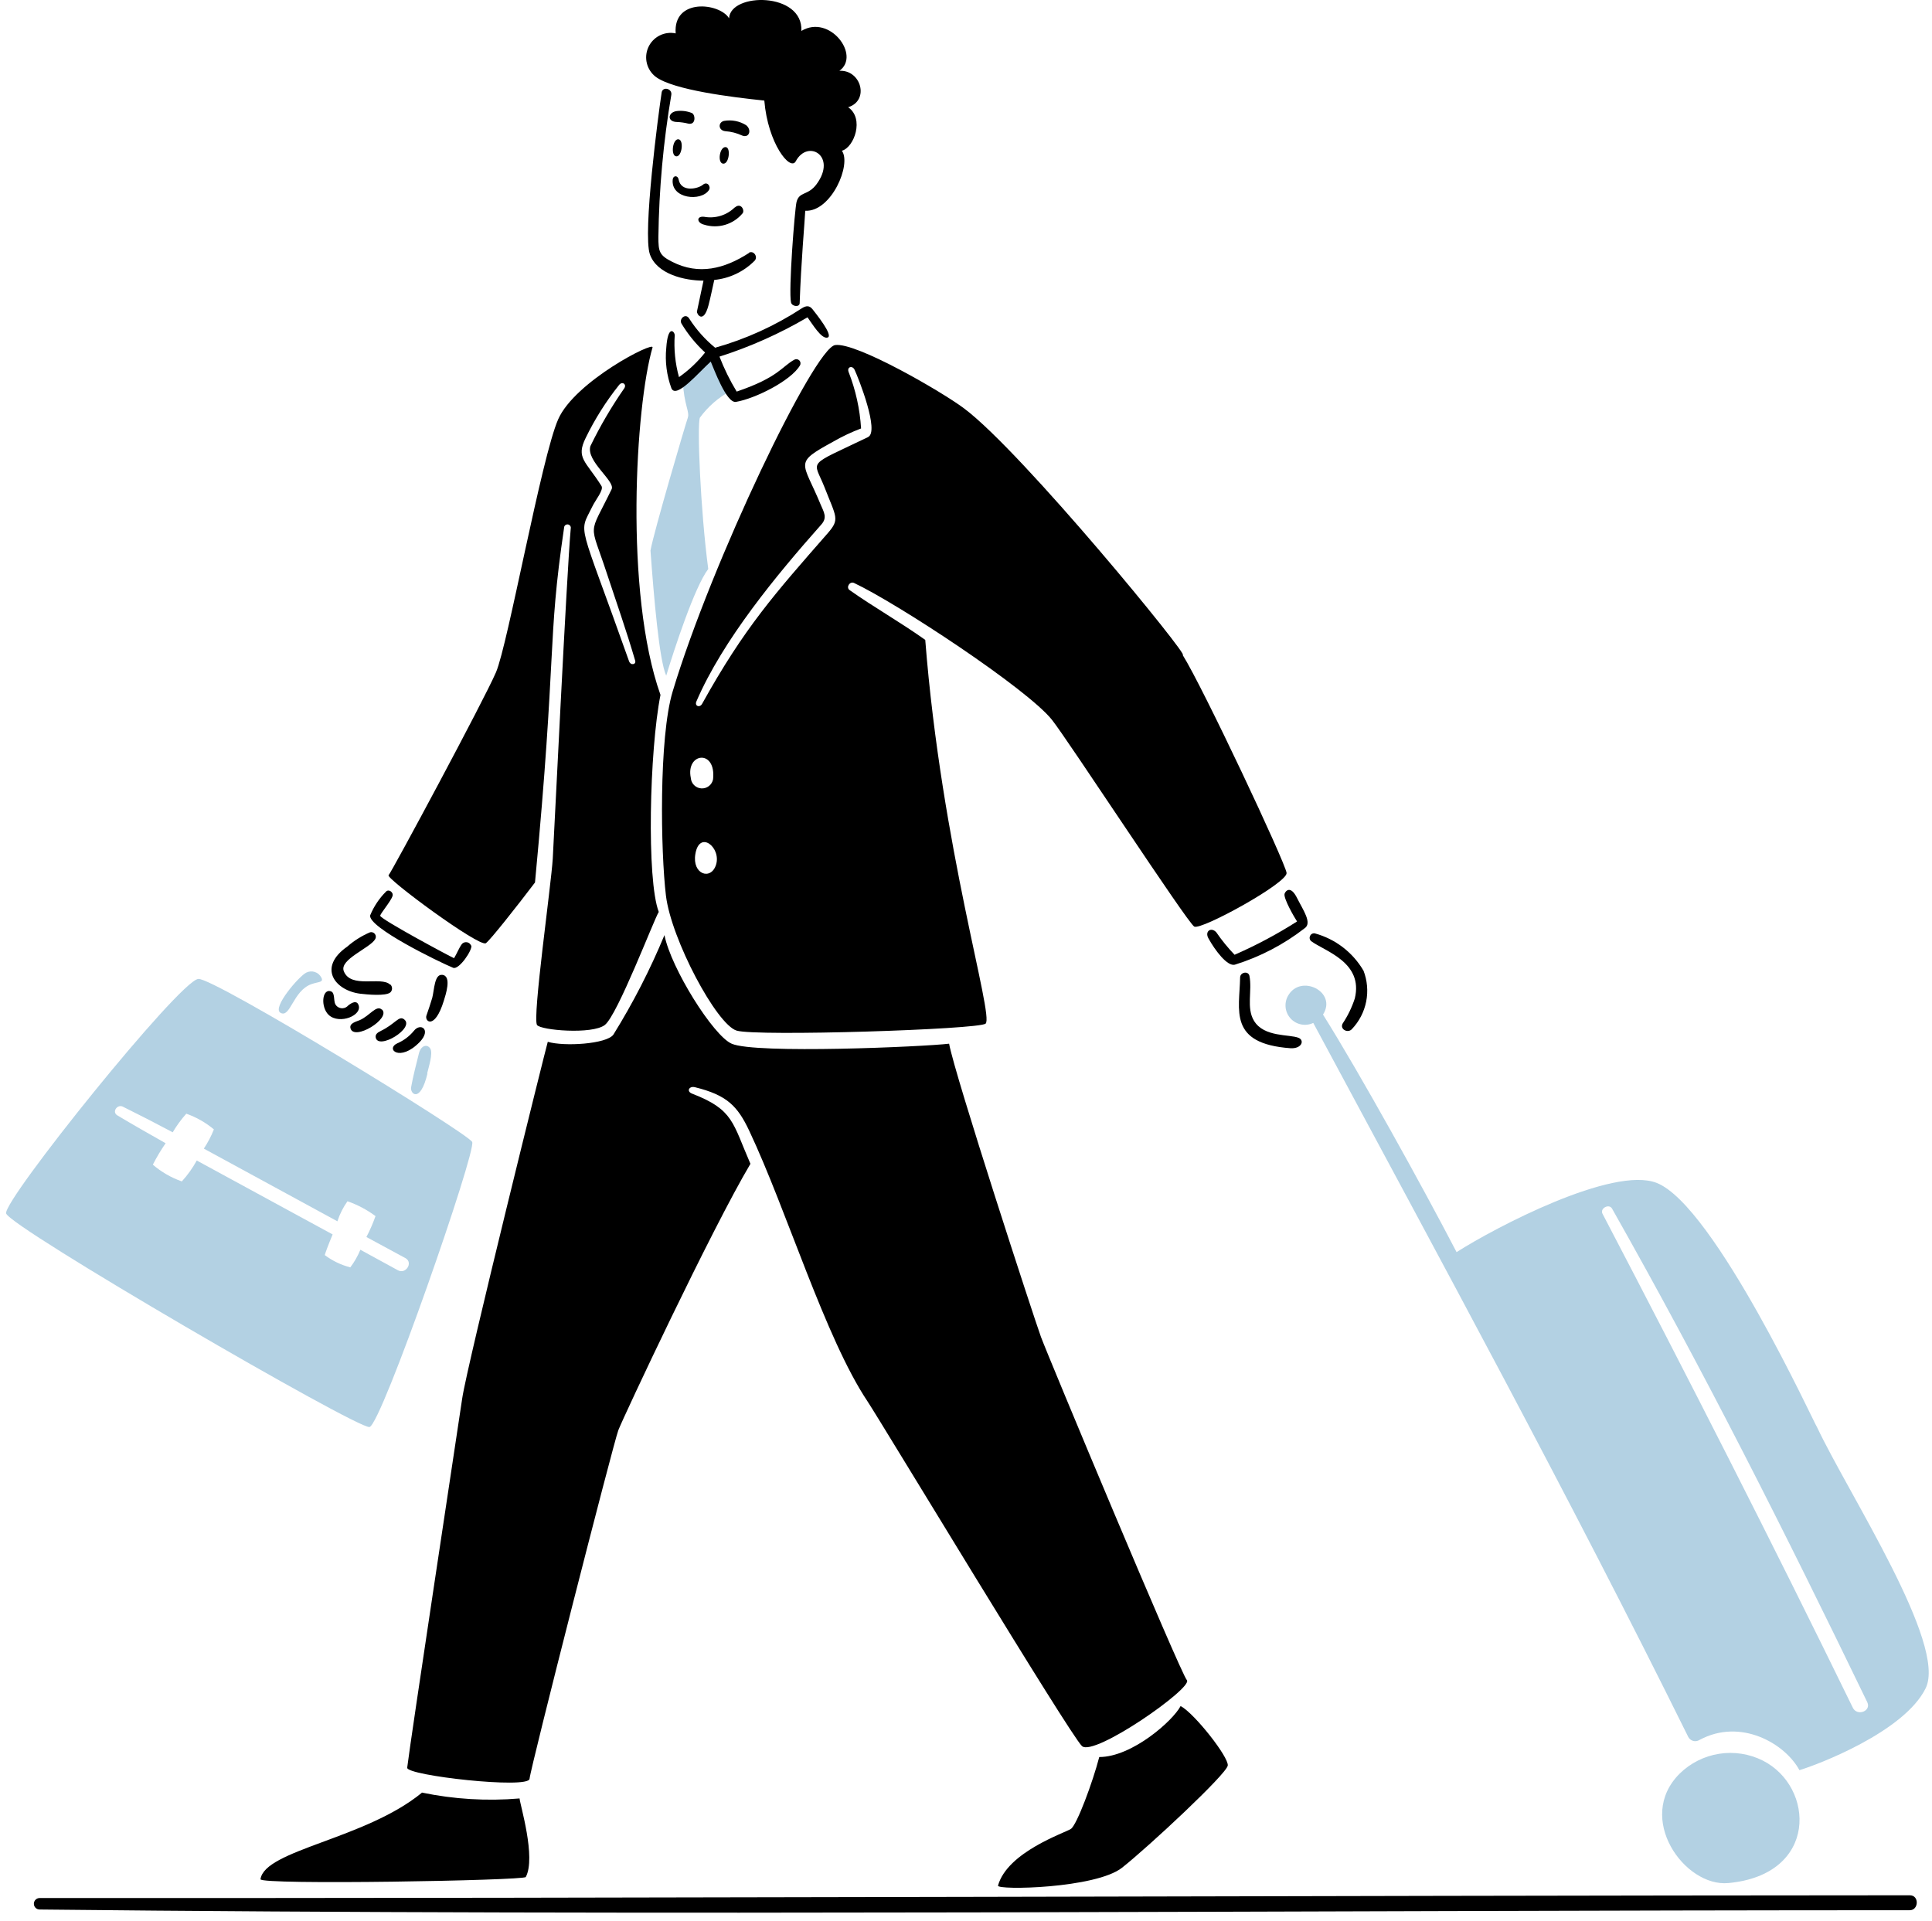 <?xml version="1.0" encoding="UTF-8"?>
<svg xmlns="http://www.w3.org/2000/svg" width="184" height="183" viewBox="0 0 184 183" fill="none">
  <path d="M65.035 36.339C65.14 38.584 65.71 39.212 65.499 39.808C65.288 40.404 62.243 50.745 61.951 52.441C62.281 56.984 62.79 62.919 63.449 64.356C64.197 61.901 66.128 55.944 67.452 54.193C66.704 48.564 66.375 40.437 66.659 39.778C67.424 38.731 68.414 37.867 69.555 37.249C69.09 35.998 68.561 34.771 67.969 33.575C66.681 34.603 65.387 35.591 65.035 36.339Z" fill="#B3D1E3"></path>
  <path d="M66.95 17.592C66.48 17.991 64.862 18.348 64.63 17.091C64.555 16.694 64.121 16.686 64.069 17.091C63.867 18.947 66.785 19.224 67.519 18.101C67.735 17.771 67.364 17.242 66.95 17.592ZM65.88 10.759C65.407 10.573 64.894 10.513 64.39 10.587C63.582 10.744 63.53 11.612 64.487 11.62C64.848 11.636 65.207 11.688 65.557 11.777C66.304 11.927 66.236 10.894 65.88 10.759ZM71.066 11.927C70.438 11.534 69.686 11.387 68.956 11.515C68.377 11.65 68.387 12.421 69.076 12.496C69.63 12.534 70.173 12.674 70.677 12.908C71.366 13.184 71.612 12.369 71.066 11.927ZM69.139 14.015C68.54 13.918 68.293 15.512 68.862 15.587C69.431 15.662 69.614 14.091 69.142 14.015H69.139ZM64.603 13.267C64.058 13.226 63.855 14.831 64.402 14.891C64.948 14.951 65.155 13.307 64.607 13.267H64.603ZM69.973 19.772C70.565 19.241 70.954 20.041 70.722 20.319C70.286 20.843 69.703 21.225 69.049 21.417C68.394 21.609 67.698 21.602 67.047 21.396C66.359 21.224 66.299 20.573 67.047 20.647C67.571 20.744 68.11 20.714 68.619 20.559C69.128 20.404 69.593 20.129 69.973 19.757V19.772Z" fill="black"></path>
  <path d="M77.388 29.461C77.099 29.093 76.79 29.086 76.341 29.378C73.803 31.036 71.027 32.298 68.109 33.12C67.152 32.336 66.323 31.407 65.654 30.366C65.317 29.767 64.636 30.366 64.905 30.823C65.519 31.843 66.275 32.771 67.151 33.577C66.44 34.473 65.603 35.262 64.666 35.919C64.303 34.61 64.166 33.248 64.262 31.892C64.194 31.507 63.603 30.98 63.454 33.136C63.325 34.441 63.494 35.759 63.947 36.991C64.412 38.016 66.515 35.494 67.69 34.439C67.979 35.097 69.186 38.435 70.092 38.278C71.911 37.971 75.331 36.272 76.192 34.798C76.232 34.724 76.248 34.639 76.237 34.555C76.225 34.472 76.188 34.394 76.13 34.333C76.071 34.272 75.995 34.231 75.912 34.217C75.829 34.202 75.743 34.214 75.667 34.252C74.447 34.91 74.171 35.935 70.16 37.297C69.517 36.237 68.969 35.123 68.521 33.967C71.446 33.035 74.258 31.78 76.906 30.225C77.361 30.846 78.23 32.313 78.806 32.153C79.442 31.997 77.624 29.767 77.388 29.461Z" fill="black"></path>
  <path d="M71.318 24.104C68.998 25.601 66.558 26.23 64.014 24.934C62.778 24.314 62.704 23.947 62.704 22.57C62.763 18.032 63.174 13.505 63.935 9.031C64.032 8.433 63.112 8.208 63.015 8.807C62.701 10.85 61.204 22.196 61.892 24.217C62.552 26.117 65.208 26.731 67 26.731C66.791 27.704 66.581 28.677 66.379 29.657C66.326 29.897 66.986 30.93 67.479 29.066C67.689 28.273 67.839 27.464 68.026 26.663C69.486 26.52 70.85 25.868 71.88 24.823C72.209 24.448 71.768 23.82 71.319 24.074L71.318 24.104ZM80.778 10.214C82.342 11.291 81.346 14.046 80.179 14.358C81.114 15.638 79.183 20.188 76.691 20.076C76.639 21.154 76.287 25.03 76.16 28.862C76.16 29.296 75.412 29.199 75.336 28.802C75.082 27.709 75.688 19.926 75.861 19.238C76.123 18.213 76.938 18.66 77.761 17.553C79.752 14.855 76.93 13.217 75.785 15.361C75.262 16.341 73.128 13.662 72.792 9.579C69.672 9.257 64.163 8.569 62.472 7.333C62.047 7.014 61.743 6.56 61.611 6.046C61.479 5.531 61.527 4.987 61.745 4.503C61.964 4.019 62.342 3.625 62.815 3.384C63.289 3.143 63.83 3.071 64.35 3.18C64.09 -0.204 68.523 0.253 69.436 1.742C69.556 -0.735 76.501 -0.773 76.321 2.947C79.02 1.316 81.995 5.289 79.944 6.742C82.015 6.636 82.833 9.578 80.775 10.214H80.778Z" fill="black"></path>
  <path d="M181.889 180.52C122.813 180.546 62.625 180.809 3.772 180.782C3.627 180.782 3.488 180.84 3.386 180.942C3.283 181.045 3.226 181.184 3.226 181.329C3.226 181.474 3.283 181.612 3.386 181.715C3.488 181.817 3.627 181.875 3.772 181.875C62.633 182.511 122.842 181.949 181.889 181.942C182.735 181.94 182.803 180.52 181.889 180.52Z" fill="black"></path>
  <path d="M40.172 170.758C34.762 175.191 25.205 176.191 24.809 178.99C24.734 179.559 49.894 179.117 50.074 178.781C51.069 176.917 49.528 171.903 49.483 171.297C46.368 171.563 43.232 171.374 40.172 170.736V170.758ZM104.691 167.352C104.078 169.717 102.565 173.809 101.993 174.195C101.42 174.58 95.945 176.38 95.048 179.598C94.92 180.055 104.359 179.875 106.865 177.892C109.372 175.91 116.833 168.963 116.93 168.159C117.028 167.355 113.759 163.197 112.44 162.494C111.712 163.895 107.813 167.352 104.691 167.352Z" fill="black"></path>
  <path d="M115.84 88.802C115.345 88.256 114.71 88.706 115.091 89.38C115.72 90.519 116.879 92.06 117.597 91.886C120.004 91.138 122.256 89.963 124.247 88.417C124.995 87.923 124.097 86.666 123.55 85.573C122.869 84.181 122.376 84.96 122.338 85.139C122.233 85.588 123.274 87.385 123.529 87.766C121.631 88.977 119.642 90.038 117.579 90.939C116.942 90.275 116.36 89.561 115.84 88.802ZM129.849 92.432C130.217 93.373 130.309 94.4 130.113 95.392C129.917 96.384 129.441 97.299 128.742 98.03C128.357 98.441 127.574 98.03 127.875 97.483C128.368 96.744 128.757 95.941 129.031 95.095C129.862 91.645 126.179 90.605 124.878 89.647C124.807 89.588 124.757 89.506 124.737 89.416C124.716 89.326 124.726 89.231 124.764 89.146C124.802 89.062 124.866 88.992 124.947 88.947C125.029 88.902 125.122 88.885 125.214 88.899C127.161 89.427 128.824 90.697 129.845 92.436L129.849 92.432ZM123.681 98.853C122.814 98.493 120.388 98.815 119.429 97.229C118.681 96.001 119.272 94.37 118.995 92.955C118.899 92.454 118.113 92.589 118.106 93.105C118.053 96.211 116.949 99.414 122.91 99.841C123.978 99.9 124.255 99.092 123.679 98.853H123.681Z" fill="black"></path>
  <path d="M157.775 112.667C153.607 111.036 142.403 116.908 138.722 119.262C135.511 113.088 129.531 102.266 126.001 96.637C127.386 94.459 123.853 92.716 122.663 94.856C122.472 95.199 122.395 95.593 122.442 95.983C122.49 96.372 122.66 96.736 122.928 97.023C123.196 97.309 123.548 97.503 123.934 97.577C124.319 97.65 124.718 97.599 125.073 97.431C137.16 119.935 149.455 142.521 160.771 165.407C160.815 165.504 160.88 165.59 160.96 165.659C161.041 165.729 161.135 165.781 161.237 165.811C161.339 165.842 161.446 165.85 161.552 165.836C161.657 165.822 161.759 165.785 161.849 165.729C165.763 163.609 169.991 166.051 171.375 168.603C173 168.121 181.337 164.988 183.395 160.804C185.452 156.621 176.091 142.371 173.044 135.92C172.946 135.92 163.3 114.828 157.775 112.667ZM167.887 167.69C172.832 170.184 173.207 178.564 164.594 179.357C160.432 179.742 155.718 173.168 159.968 168.933C160.994 167.927 162.308 167.266 163.728 167.043C165.148 166.82 166.602 167.046 167.887 167.69ZM169.91 173.789C169.642 176.034 167.756 177.494 165.525 177.905C161.386 178.653 158.228 173.355 160.496 170.324C163.455 166.365 170.53 168.648 169.914 173.789H169.91ZM176.458 162.653C168.794 146.944 160.742 131.146 152.622 115.61C152.345 115.092 153.243 114.614 153.527 115.115C162.366 130.741 169.992 145.92 177.835 162.129C178.244 162.98 176.869 163.502 176.458 162.653Z" fill="#B3D1E3"></path>
  <path d="M37.15 93.779C36.312 92.963 33.408 94.206 32.742 92.5C32.301 91.377 35.248 90.307 35.735 89.447C35.779 89.372 35.799 89.285 35.794 89.199C35.789 89.113 35.758 89.03 35.707 88.96C35.655 88.891 35.584 88.838 35.502 88.809C35.421 88.78 35.333 88.775 35.249 88.795C34.458 89.132 33.725 89.591 33.078 90.157C30.212 92.156 31.896 94.34 34.306 94.648C34.934 94.722 36.739 94.902 37.18 94.52C37.23 94.472 37.27 94.414 37.297 94.349C37.324 94.285 37.338 94.216 37.338 94.146C37.338 94.076 37.324 94.007 37.297 93.943C37.27 93.879 37.23 93.82 37.18 93.772L37.15 93.779ZM44.881 90.037C45.046 90.441 43.706 92.418 43.152 92.178C41.745 91.594 35.01 88.308 35.256 87.179C35.603 86.339 36.111 85.576 36.753 84.933C37.023 84.634 37.502 85.001 37.382 85.345C37.232 85.846 36.17 87.074 36.214 87.231C36.319 87.597 42.785 91.063 43.242 91.265C43.488 90.879 43.713 90.284 43.99 89.916C44.036 89.864 44.091 89.822 44.153 89.792C44.215 89.762 44.282 89.744 44.351 89.74C44.419 89.736 44.488 89.745 44.553 89.767C44.618 89.79 44.678 89.825 44.73 89.871C44.9 90.028 44.862 90.155 44.881 90.037ZM42.116 92.851C41.368 92.776 41.368 94.251 41.166 95.044C41.001 95.606 40.807 96.166 40.613 96.728C40.418 97.29 41.398 98.135 42.266 95.328C42.419 94.819 43.07 92.948 42.116 92.851ZM37.866 99.361C38.467 99.097 38.998 98.695 39.415 98.187C40.036 97.379 41.114 98.052 39.977 99.243C38.086 101.207 36.658 99.906 37.861 99.361H37.866ZM36.249 98.21C36.017 98.306 35.726 98.499 35.778 98.8C35.987 100.081 39.587 97.895 38.476 97.08C37.976 96.708 37.647 97.536 36.232 98.21H36.249ZM36.362 96.159C35.837 95.688 35.217 96.751 34.251 97.17C33.929 97.304 33.27 97.454 33.375 97.918C33.664 99.221 37.304 96.99 36.368 96.144L36.362 96.159ZM33.099 95.823C33.585 95.411 33.974 95.314 34.132 95.688C34.58 96.705 32.335 97.615 31.31 96.675C30.509 95.927 30.666 94.101 31.534 94.43C31.908 94.573 31.759 95.276 31.93 95.643C31.985 95.744 32.062 95.83 32.154 95.897C32.248 95.963 32.355 96.007 32.467 96.026C32.58 96.044 32.696 96.037 32.805 96.004C32.914 95.971 33.015 95.914 33.099 95.836V95.823Z" fill="black"></path>
  <path d="M62.903 66.188C59.445 56.454 60.522 38.647 62.146 33.094C62.326 32.458 54.767 36.312 53.165 39.926C51.564 43.541 48.38 61.368 47.238 64.032C46.096 66.696 37.292 83.071 37.008 83.363C36.725 83.655 45.661 90.263 46.274 89.836C46.685 89.547 49.207 86.356 50.952 84.054C53.058 61.761 52.096 61.279 53.72 50.28C53.719 50.234 53.727 50.189 53.745 50.147C53.762 50.105 53.789 50.067 53.822 50.035C53.855 50.004 53.895 49.98 53.938 49.966C53.981 49.951 54.027 49.945 54.072 49.95C54.118 49.954 54.162 49.968 54.201 49.99C54.241 50.013 54.275 50.044 54.302 50.081C54.329 50.117 54.348 50.16 54.357 50.204C54.367 50.249 54.366 50.295 54.356 50.34C53.971 54.618 52.746 80.107 52.643 81.794C52.486 84.354 50.69 96.949 51.146 97.63C51.506 98.131 56.385 98.551 57.597 97.63C58.81 96.709 62.311 87.501 62.74 86.859C61.57 83.812 61.854 71.479 62.903 66.188ZM112.63 62.378C114.523 65.371 122.434 82.196 122.532 83.146C122.629 84.097 114.396 88.624 113.738 88.254C113.08 87.884 101.691 70.443 100.177 68.549C97.83 65.612 85.534 57.506 81.34 55.528C80.935 55.335 80.539 55.94 80.92 56.209C83.255 57.855 85.657 59.203 88.119 60.946C89.677 80.799 94.691 96.765 93.867 97.498C93.239 98.059 72.067 98.733 70.159 98.164C68.252 97.595 63.925 89.467 63.423 85.306C62.921 81.145 62.735 70.256 64.067 65.848C67.765 53.559 77.539 33.158 79.536 32.866C81.534 32.574 89.782 37.357 91.825 38.906C97.382 43.058 113.533 62.828 112.633 62.378H112.63ZM65.791 74.09C65.807 74.35 65.918 74.596 66.102 74.78C66.286 74.965 66.531 75.076 66.791 75.092C67.052 75.109 67.309 75.03 67.515 74.87C67.721 74.711 67.862 74.481 67.911 74.225C68.223 71.322 65.297 71.695 65.791 74.09ZM68.193 82.368C68.712 80.729 66.614 79.015 66.225 81.342C65.896 83.283 67.711 83.891 68.193 82.368ZM82.682 41.618C83.76 41.094 81.791 36.079 81.388 35.219C81.178 34.777 80.639 34.942 80.819 35.429C81.493 37.15 81.894 38.965 82.008 40.809C81.093 41.154 80.207 41.573 79.359 42.062C75.535 44.158 76.441 43.893 78.154 48.05C78.476 48.797 78.806 49.303 78.222 49.958C73.927 54.8 68.845 60.952 66.323 66.811C66.13 67.253 66.645 67.441 66.868 67.036C70.895 59.784 73.784 56.558 78.844 50.773C80 49.441 79.643 49.276 78.522 46.403C77.462 43.716 76.71 44.502 82.697 41.621L82.682 41.618ZM59.908 62.977C55.009 49.146 55.09 50.982 56.422 48.226C56.706 47.628 57.521 46.662 57.282 46.288C55.785 43.9 54.82 43.645 55.785 41.7C56.654 39.912 57.718 38.225 58.958 36.671C59.258 36.286 59.707 36.596 59.453 36.985C58.236 38.735 57.158 40.577 56.227 42.494C55.8 43.923 58.614 45.824 58.251 46.594C56.006 51.235 56.131 49.521 57.809 54.655C58.715 57.394 59.673 60.118 60.482 62.887C60.635 63.291 60.071 63.431 59.908 62.977Z" fill="black"></path>
  <path d="M113.036 160.029C112.391 159.289 99.798 129.135 99.139 127.338C98.481 125.542 90.948 102.454 90.39 99.409C88.01 99.698 71.919 100.405 69.682 99.409C67.938 98.66 63.904 92.225 63.282 89.066C61.919 92.356 60.29 95.53 58.411 98.555C57.736 99.447 53.733 99.693 52.169 99.23C51.99 99.814 44.491 129.982 44.02 133.192C43.548 136.402 39.08 165.814 38.781 168.368C38.676 169.116 50.358 170.425 50.433 169.428C50.508 168.43 58.419 137.449 58.89 136.22C59.361 134.991 67.75 117.11 71.47 110.851C69.757 106.923 69.876 105.695 65.902 104.161C65.349 103.944 65.633 103.412 66.191 103.555C69.229 104.304 70.247 105.344 71.362 107.716C74.94 115.297 78.59 127.444 82.625 133.483C83.897 135.399 101.9 165.245 103.043 166.307C104.186 167.369 113.664 160.748 113.036 160.029Z" fill="black"></path>
  <path d="M44.97 108.768C44.542 107.916 20.273 93.053 18.882 93.24C17.05 93.449 0.306 114.3 0.583 115.571C0.861 116.842 34.051 136.13 35.189 135.92C36.326 135.71 45.392 109.615 44.97 108.768ZM40.712 102.243C40.031 105.124 39.036 104.189 39.155 103.553C39.348 102.46 39.642 101.375 39.904 100.304C40.105 99.556 40.704 99.421 40.981 99.878C41.259 100.335 40.809 101.681 40.682 102.243H40.712ZM30.601 93.105C30.853 93.587 30.355 93.49 29.643 93.741C27.899 94.377 27.652 97.004 26.71 96.465C25.886 95.984 28.475 92.985 29.164 92.64C29.417 92.513 29.709 92.49 29.979 92.577C30.248 92.664 30.471 92.854 30.601 93.105ZM37.898 120.99L34.32 119.035C34.075 119.633 33.753 120.196 33.362 120.712C32.482 120.486 31.656 120.089 30.93 119.543C30.93 119.484 31.252 118.593 31.679 117.576L18.739 110.535C18.346 111.253 17.869 111.921 17.317 112.526C16.306 112.171 15.369 111.631 14.556 110.933C14.915 110.224 15.323 109.542 15.775 108.889C14.234 108.021 12.692 107.144 11.181 106.239C10.619 105.91 11.181 105.139 11.704 105.409C13.298 106.198 14.88 107.011 16.449 107.848C16.821 107.216 17.255 106.622 17.743 106.075C18.701 106.413 19.591 106.92 20.37 107.571C20.116 108.213 19.795 108.827 19.413 109.402L32.134 116.326C32.354 115.644 32.677 115.001 33.092 114.417C34.049 114.748 34.95 115.225 35.763 115.83C35.522 116.514 35.232 117.18 34.896 117.822L38.638 119.846C39.358 120.279 38.646 121.394 37.898 120.99Z" fill="#B3D1E3"></path>
</svg>
